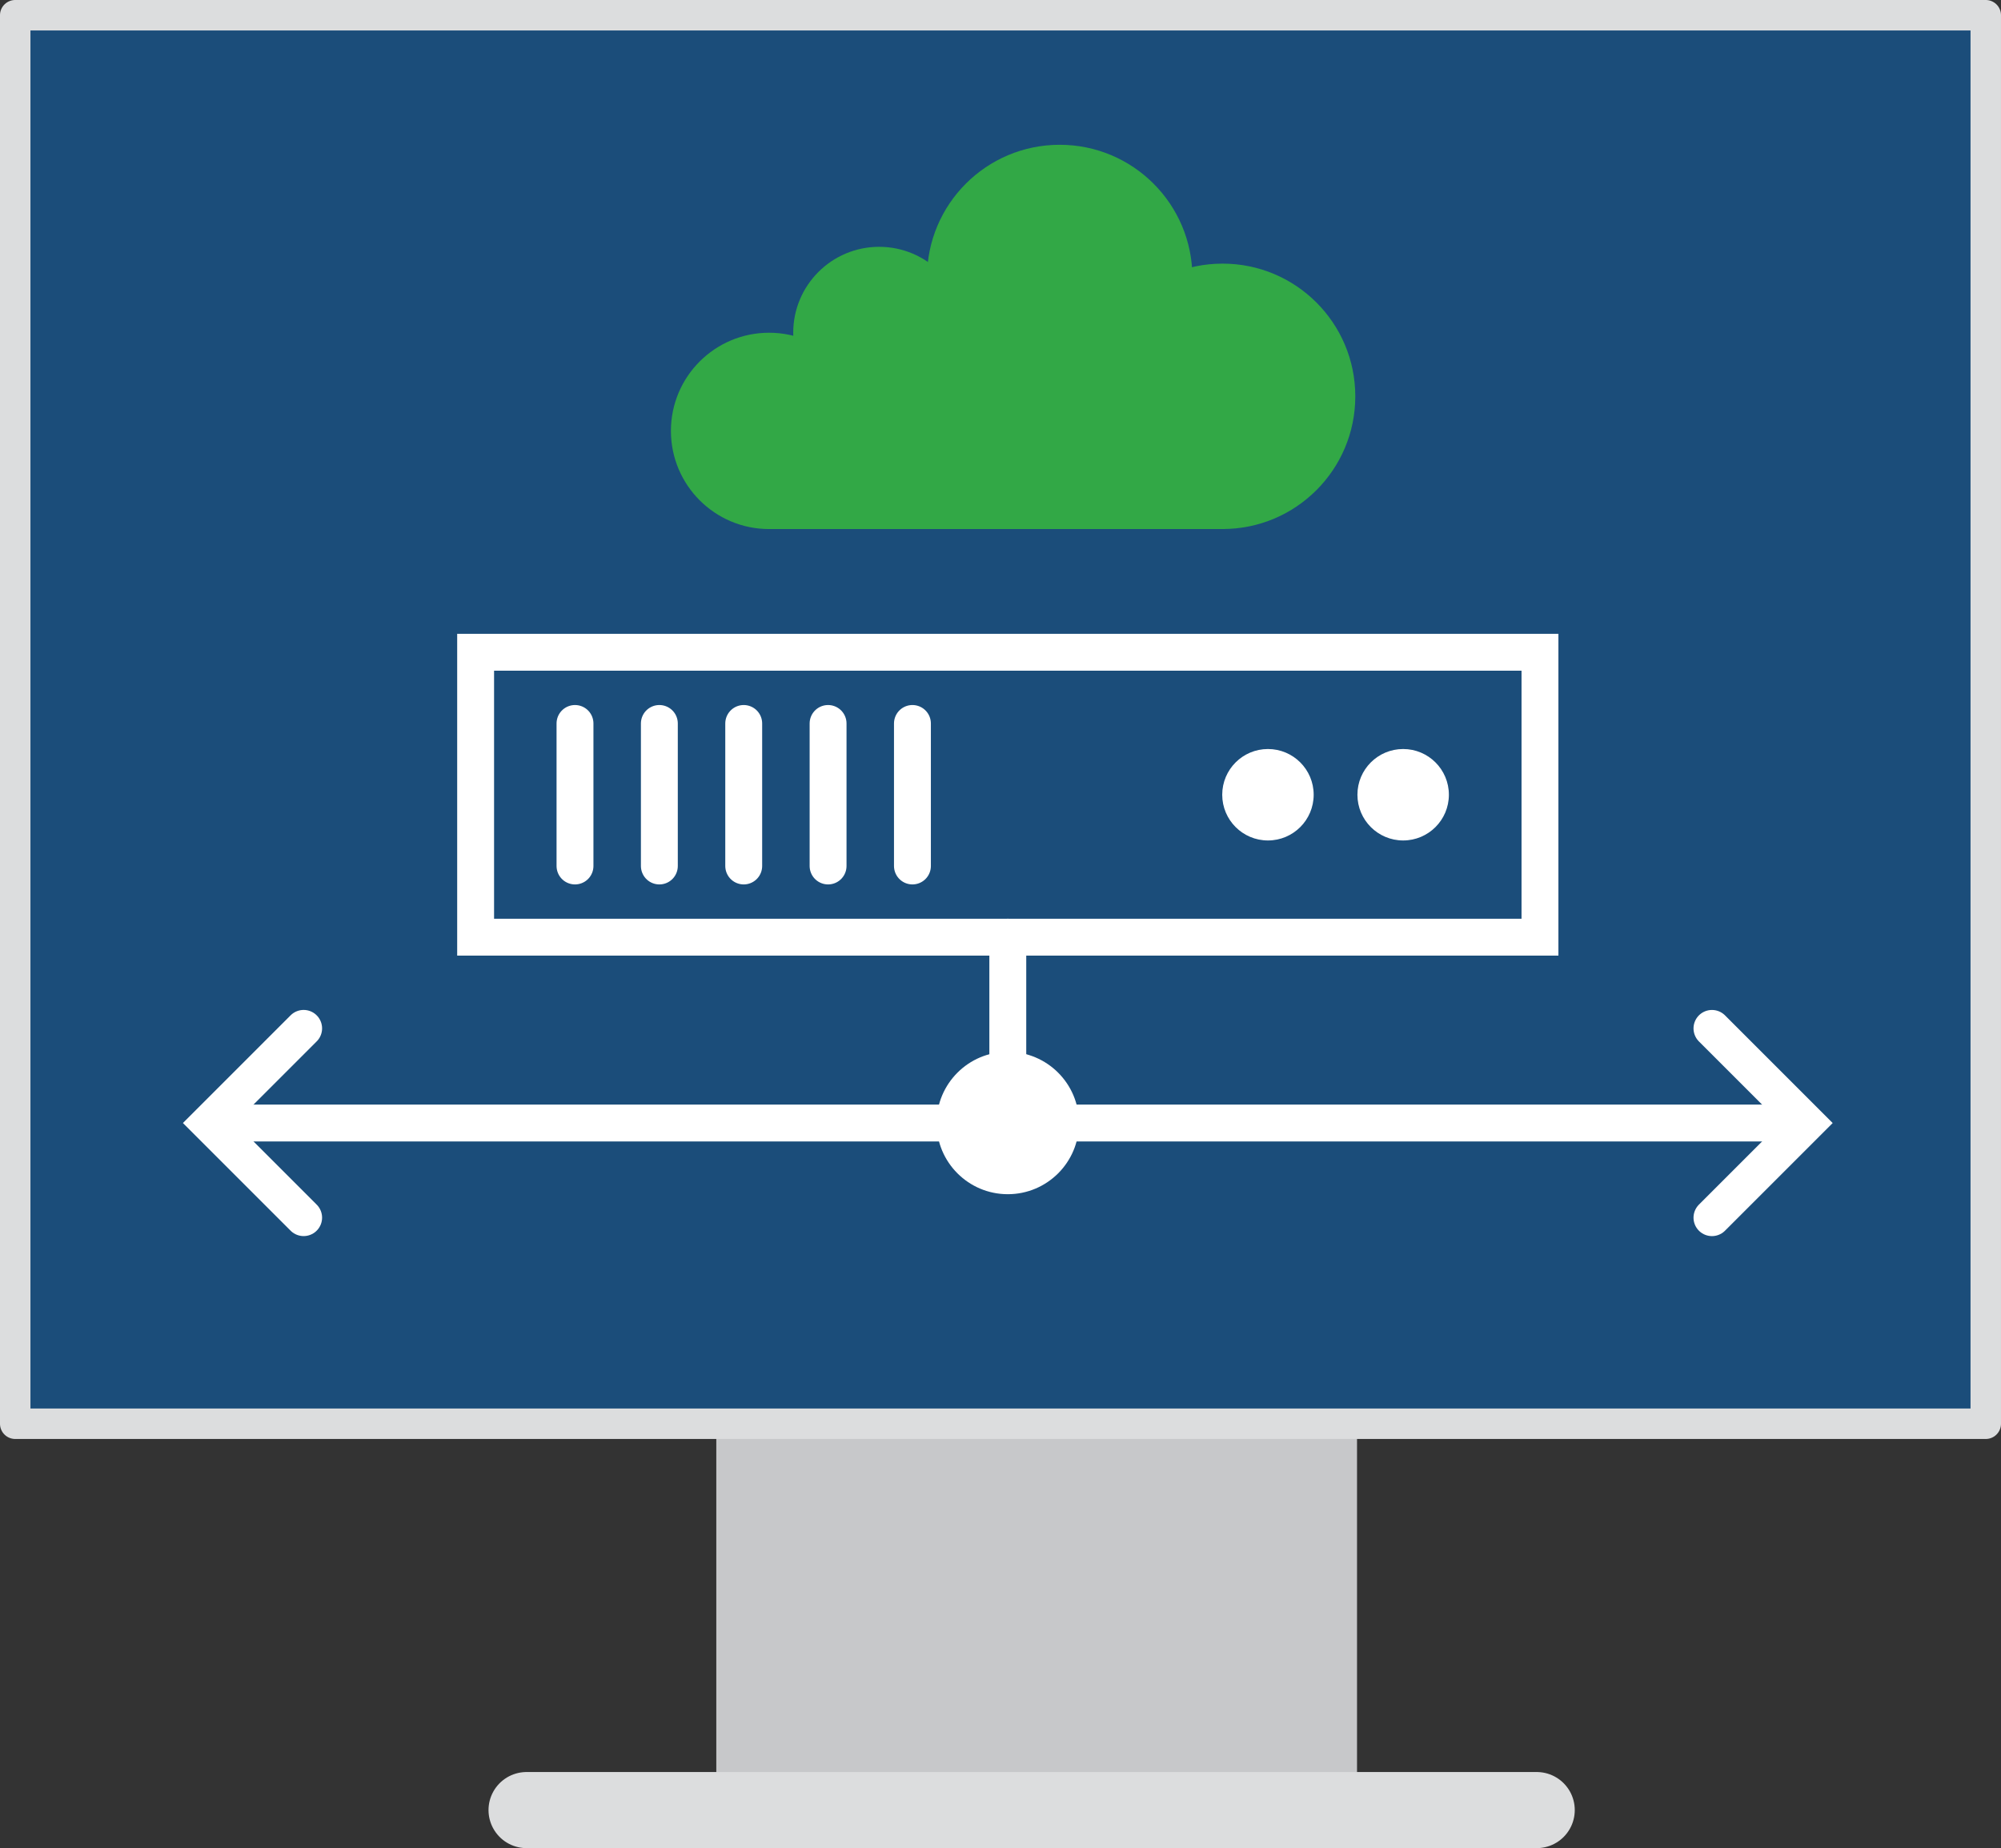 <svg xmlns="http://www.w3.org/2000/svg" width="77.848" height="71.906" viewBox="0 0 77.848 71.906">
  <rect x="0" y="0" width="77.848" height="71.906" fill="#333333" stroke="none"/>
  <g id="Group_91" data-name="Group 91" transform="translate(0.592 0.592)">
    <g id="Group_80" data-name="Group 80">
      <rect id="Rectangle_133" data-name="Rectangle 133" width="22.194" height="14.872" transform="translate(28.642 54.96)" fill="#c7c8ca" stroke="#c7c8ca" stroke-linejoin="round" stroke-width="2.733"/>
      <rect id="Rectangle_134" data-name="Rectangle 134" width="76.663" height="54.802" fill="#1b4d7a" stroke="#dcddde" stroke-linejoin="round" stroke-width="1.185"/>
      <line id="Line_21" data-name="Line 21" x2="39.299" transform="translate(19.894 69.833)" fill="none" stroke="#dcddde" stroke-linecap="round" stroke-linejoin="round" stroke-width="2.961"/>
    </g>
    <g id="Group_90" data-name="Group 90" transform="translate(7.538 5.041)">
      <g id="Group_88" data-name="Group 88" transform="translate(0 19.745)">
        <g id="Group_86" data-name="Group 86" transform="translate(0.658)">
          <g id="Group_83" data-name="Group 83" transform="translate(9.716)">
            <rect id="Rectangle_135" data-name="Rectangle 135" width="41.408" height="11.085" fill="none" stroke="#fff" stroke-linecap="round" stroke-miterlimit="10" stroke-width="1.435"/>
            <g id="Group_82" data-name="Group 82" transform="translate(3.866 2.77)">
              <g id="Group_81" data-name="Group 81">
                <line id="Line_22" data-name="Line 22" y2="5.545" fill="none" stroke="#fff" stroke-linecap="round" stroke-miterlimit="10" stroke-width="1.435"/>
                <line id="Line_23" data-name="Line 23" y2="5.545" transform="translate(3.282)" fill="none" stroke="#fff" stroke-linecap="round" stroke-miterlimit="10" stroke-width="1.435"/>
                <line id="Line_24" data-name="Line 24" y2="5.545" transform="translate(6.564)" fill="none" stroke="#fff" stroke-linecap="round" stroke-miterlimit="10" stroke-width="1.435"/>
                <line id="Line_25" data-name="Line 25" y2="5.545" transform="translate(9.846)" fill="none" stroke="#fff" stroke-linecap="round" stroke-miterlimit="10" stroke-width="1.435"/>
                <line id="Line_26" data-name="Line 26" y2="5.545" transform="translate(13.128)" fill="none" stroke="#fff" stroke-linecap="round" stroke-miterlimit="10" stroke-width="1.435"/>
              </g>
              <circle id="Ellipse_43" data-name="Ellipse 43" cx="1.779" cy="1.779" r="1.779" transform="translate(25.18 0.994)" fill="#fff"/>
              <circle id="Ellipse_44" data-name="Ellipse 44" cx="1.779" cy="1.779" r="1.779" transform="translate(30.44 0.994)" fill="#fff"/>
            </g>
          </g>
          <g id="Group_85" data-name="Group 85" transform="translate(0 11.085)">
            <line id="Line_27" data-name="Line 27" y2="7.23" transform="translate(30.42)" fill="none" stroke="#fff" stroke-linecap="round" stroke-miterlimit="10" stroke-width="1.435"/>
            <g id="Group_84" data-name="Group 84" transform="translate(0 4.46)">
              <line id="Line_28" data-name="Line 28" x2="60.839" transform="translate(0 2.77)" fill="none" stroke="#fff" stroke-linecap="round" stroke-miterlimit="10" stroke-width="1.435"/>
              <circle id="Ellipse_45" data-name="Ellipse 45" cx="2.77" cy="2.77" r="2.77" transform="translate(27.65)" fill="#fff"/>
            </g>
          </g>
        </g>
        <g id="Group_87" data-name="Group 87" transform="translate(0 14.632)">
          <path id="Path_427" data-name="Path 427" d="M799.761,1424.263l-3.682-3.682,3.682-3.682" transform="translate(-796.078 -1416.898)" fill="none" stroke="#fff" stroke-linecap="round" stroke-miterlimit="10" stroke-width="1.435"/>
          <path id="Path_428" data-name="Path 428" d="M854.551,1416.9l3.682,3.682-3.682,3.682" transform="translate(-796.078 -1416.898)" fill="none" stroke="#fff" stroke-linecap="round" stroke-miterlimit="10" stroke-width="1.435"/>
        </g>
      </g>
      <g id="Group_89" data-name="Group 89" transform="translate(17.972)">
        <circle id="Ellipse_46" data-name="Ellipse 46" cx="5.163" cy="5.163" r="5.163" transform="translate(16.299 4.624)" fill="#32a846"/>
        <circle id="Ellipse_47" data-name="Ellipse 47" cx="5.163" cy="5.163" r="5.163" transform="translate(9.962)" fill="#32a846"/>
        <circle id="Ellipse_48" data-name="Ellipse 48" cx="3.343" cy="3.343" r="3.343" transform="translate(4.758 3.97)" fill="#32a846"/>
        <circle id="Ellipse_49" data-name="Ellipse 49" cx="3.819" cy="3.819" r="3.819" transform="translate(0 7.313)" fill="#32a846"/>
        <path id="Path_429" data-name="Path 429" d="M835.029,1389.666H819.523l-1.654,7.806h17.721Z" transform="translate(-814.051 -1382.522)" fill="#32a846"/>
      </g>
    </g>
  </g>
</svg>
